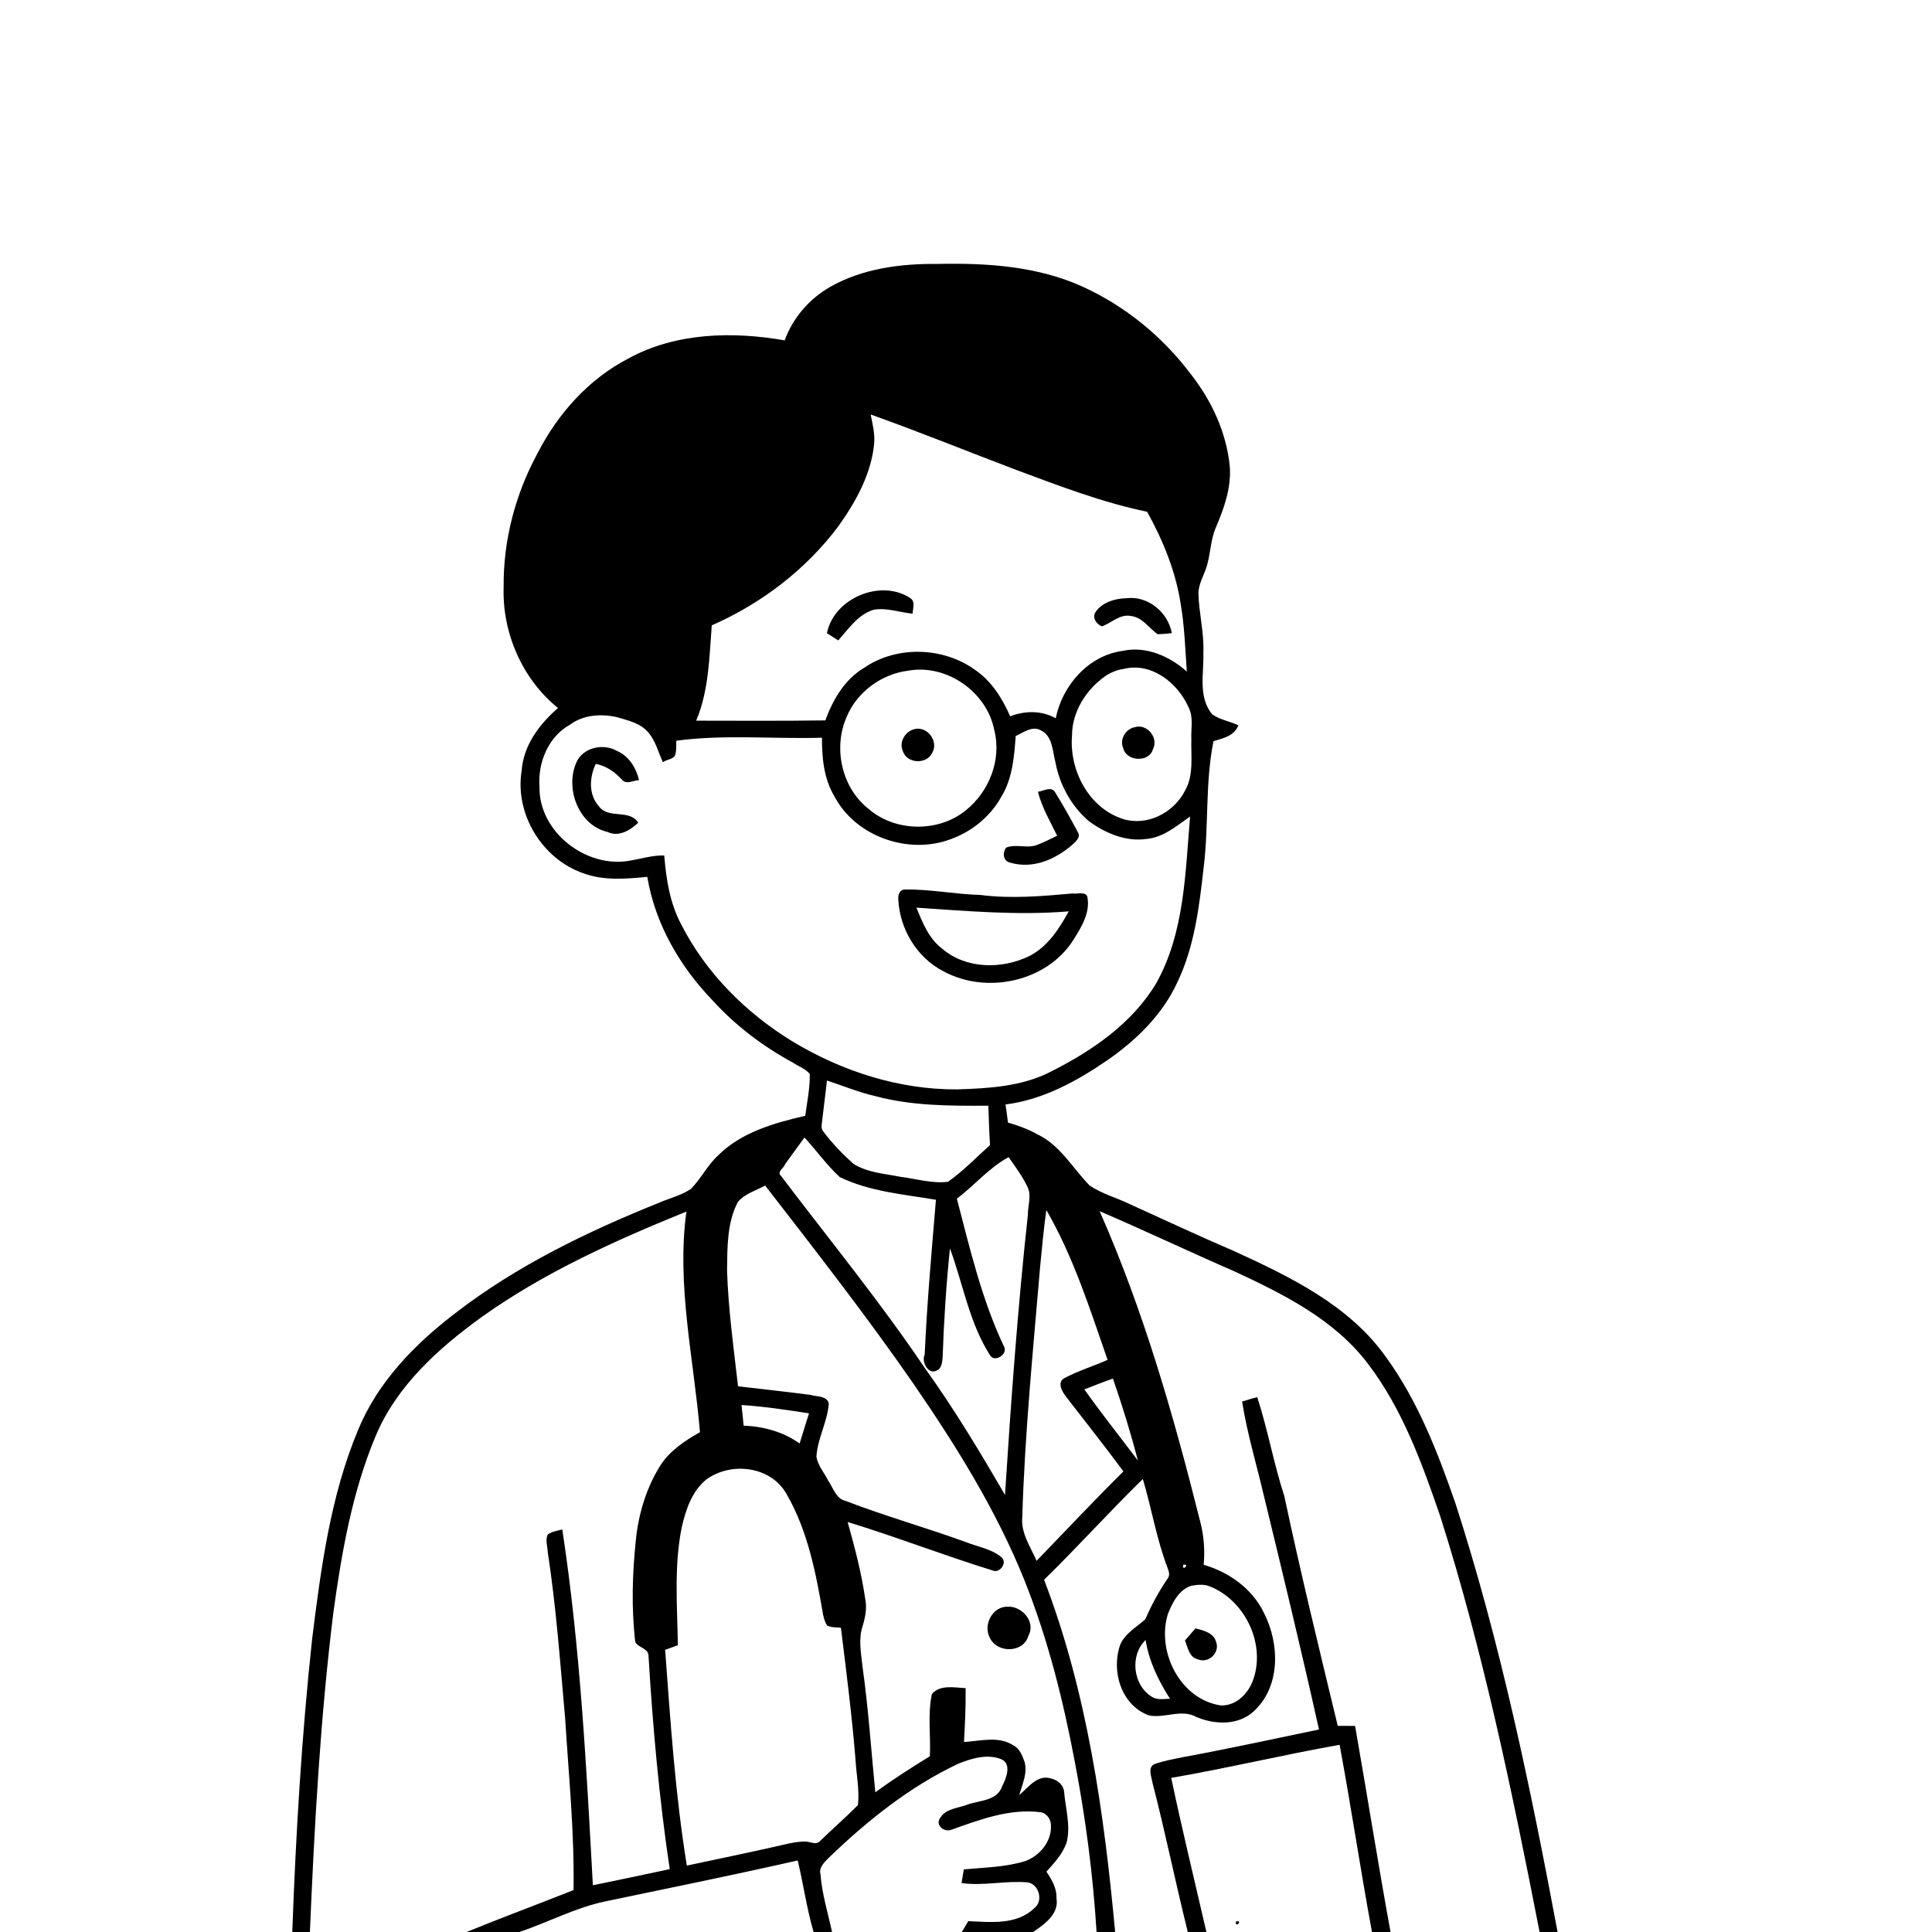 <svg xmlns="http://www.w3.org/2000/svg" viewBox="0 0 1024 1024" version="1.1">
<g id="Parent-Group"><g id="Group-rgba(0,0,0,0)" fill="rgba(0,0,0,0)">
<path fill="rgba(0,0,0,0)" opacity="1.00" d=" M 0.00 0.00 L 1024.00 0.00 L 1024.00 1024.00 L 825.55 1024.00 C 811.20 947.44 795.36 870.90 771.38 796.69 C 762.01 769.72 751.53 742.58 734.63 719.33 C 715.19 691.81 683.75 676.69 653.98 663.05 C 635.44 655.11 617.18 646.56 598.83 638.22 C 591.80 634.80 584.04 632.77 577.55 628.36 C 568.51 619.19 561.93 606.95 549.87 601.24 C 544.97 598.44 539.64 596.57 534.26 594.98 C 533.81 591.78 533.38 588.58 532.97 585.39 C 552.81 582.89 570.72 573.05 586.97 561.91 C 602.17 551.38 616.01 537.91 623.87 520.94 C 633.07 501.96 635.61 480.71 637.94 460.00 C 640.74 437.67 638.70 414.95 643.18 392.81 C 648.37 391.34 654.18 390.02 656.38 384.45 C 651.85 382.23 646.48 381.56 642.42 378.53 C 634.88 369.26 638.16 356.82 637.81 345.98 C 638.28 335.32 635.41 324.90 635.18 314.28 C 635.34 309.72 637.64 305.72 639.14 301.53 C 641.72 294.29 641.39 286.29 644.58 279.24 C 648.88 269.08 652.72 258.31 651.79 247.07 C 650.03 229.07 642.07 212.13 630.95 198.03 C 616.08 178.34 596.45 162.29 573.98 152.02 C 549.94 141.06 523.03 139.32 496.99 139.89 C 477.48 139.69 457.26 142.26 440.04 152.03 C 428.99 158.33 420.24 168.44 415.89 180.40 C 388.27 175.57 358.10 176.25 333.00 190.04 C 312.06 200.89 295.71 219.18 285.04 240.01 C 273.20 261.67 266.72 286.28 266.94 311.00 C 266.10 335.28 276.75 359.95 295.76 375.26 C 285.94 383.81 277.44 394.99 276.49 408.46 C 272.73 431.31 287.29 455.27 309.09 462.82 C 319.97 466.88 331.76 465.84 343.08 464.75 C 347.23 489.70 360.33 512.24 377.72 530.27 C 389.91 543.71 404.58 554.73 420.51 563.35 C 423.38 565.28 426.99 566.47 429.20 569.26 C 429.34 576.69 427.76 584.03 426.81 591.38 C 410.30 595.21 392.83 600.14 380.49 612.51 C 374.91 617.68 371.53 624.71 366.24 630.11 C 361.15 633.60 354.99 635.01 349.39 637.44 C 311.26 652.80 273.80 670.85 241.15 696.14 C 219.77 712.47 200.17 732.60 189.82 757.84 C 175.13 792.92 170.15 830.98 165.46 868.44 C 159.88 920.12 156.80 972.05 154.91 1024.00 L 0.00 1024.00 L 0.00 0.00 Z" />
<path fill="rgba(0,0,0,0)" opacity="1.00" d=" M 461.46 219.68 C 487.47 228.96 513.05 239.38 538.88 249.16 C 561.55 257.60 584.24 266.31 608.00 271.24 C 616.44 286.48 623.15 302.81 625.79 320.14 C 627.83 331.97 628.19 343.99 629.04 355.94 C 619.95 347.82 607.32 342.23 595.01 344.99 C 576.88 347.41 563.05 363.32 559.56 380.70 C 552.09 376.50 543.25 376.64 535.41 379.65 C 531.29 370.21 525.54 361.02 516.91 355.12 C 499.97 342.84 475.32 342.07 457.97 353.98 C 447.69 360.11 441.42 370.84 437.46 381.82 C 414.63 382.14 391.81 382.01 368.99 381.97 C 375.72 365.99 375.95 348.45 377.25 331.45 C 403.59 319.90 427.38 301.75 444.58 278.61 C 453.82 265.60 461.90 250.94 463.36 234.75 C 463.71 229.66 462.49 224.63 461.46 219.68 M 438.30 335.61 C 440.30 336.87 442.29 338.15 444.29 339.44 C 449.79 333.24 454.80 325.65 463.17 323.14 C 470.09 322.03 476.87 324.58 483.70 325.26 C 483.78 322.65 485.18 319.19 482.80 317.23 C 467.12 306.48 441.95 316.97 438.30 335.61 M 580.55 324.61 C 578.77 327.59 581.23 330.79 583.98 331.98 C 589.24 330.22 593.51 325.22 599.60 326.52 C 605.56 327.26 609.03 332.94 613.56 336.16 C 616.02 336.10 618.60 335.88 621.08 335.57 C 619.10 324.50 608.39 315.65 597.04 317.07 C 591.04 317.16 583.88 319.29 580.55 324.61 Z" />
<path fill="rgba(0,0,0,0)" opacity="1.00" d=" M 595.45 354.57 C 610.35 350.78 624.33 362.05 630.01 375.00 C 632.68 380.24 631.16 386.19 631.44 391.81 C 631.18 400.93 632.82 410.78 628.09 419.07 C 622.16 430.77 607.99 438.13 595.06 434.04 C 577.02 428.15 566.74 408.28 568.18 390.05 C 568.16 377.19 575.76 365.28 586.15 358.13 C 588.95 356.31 592.13 355.04 595.45 354.57 M 601.40 385.45 C 596.61 386.39 593.26 391.82 595.34 396.60 C 597.06 403.68 609.15 404.25 611.11 397.05 C 614.22 390.99 607.88 383.38 601.40 385.45 Z" />
<path fill="rgba(0,0,0,0)" opacity="1.00" d=" M 481.41 355.47 C 501.80 351.83 523.07 366.74 526.99 386.98 C 530.99 402.69 524.23 419.76 511.69 429.66 C 497.24 441.32 474.30 440.94 460.30 428.67 C 446.02 417.47 441.48 396.26 448.80 379.86 C 454.24 366.70 467.34 357.19 481.41 355.47 M 485.33 386.32 C 480.06 387.17 476.13 393.16 478.62 398.34 C 480.86 404.84 491.19 405.20 494.09 399.06 C 497.57 393.16 491.86 385.20 485.33 386.32 Z" />
<path fill="rgba(0,0,0,0)" opacity="1.00" d=" M 302.07 384.12 C 309.12 378.85 318.52 378.22 326.87 380.07 C 332.83 381.85 339.49 383.23 343.67 388.29 C 347.51 392.79 348.93 398.73 351.37 404.01 C 353.09 402.55 356.17 402.64 357.65 400.67 C 358.70 398.12 358.32 395.28 358.46 392.60 C 384.02 389.15 409.96 391.77 435.67 391.01 C 435.60 401.56 436.65 412.65 442.17 421.91 C 453.33 443.40 481.48 453.23 503.88 444.78 C 515.24 440.73 525.14 432.58 530.92 421.95 C 536.65 412.41 537.57 400.95 538.33 390.11 C 542.45 388.23 547.18 384.48 551.78 387.16 C 557.94 390.21 557.82 398.03 559.36 403.83 C 561.53 415.80 567.73 427.08 576.93 435.08 C 585.62 441.52 596.47 446.19 607.49 444.68 C 616.55 443.91 623.62 437.76 630.77 432.76 C 628.26 462.46 627.83 494.23 612.92 520.97 C 600.19 542.41 578.86 556.96 556.99 567.98 C 541.71 575.89 524.17 576.85 507.31 577.40 C 476.50 577.58 446.25 567.81 420.02 551.97 C 395.42 536.93 374.20 515.78 361.05 489.96 C 355.06 478.71 353.08 465.98 352.07 453.43 C 345.96 453.23 340.08 455.12 334.12 456.12 C 310.96 460.56 285.50 441.10 285.94 417.02 C 284.96 404.29 290.60 390.46 302.07 384.12 M 305.39 404.34 C 299.47 418.07 306.68 437.46 322.04 440.96 C 327.92 443.80 334.05 440.05 338.28 436.05 C 333.53 428.65 322.65 434.27 317.52 427.46 C 311.85 421.23 312.35 412.09 315.76 404.87 C 321.39 405.93 325.95 409.25 329.74 413.33 C 331.96 416.05 335.79 413.54 338.71 413.49 C 337.16 406.99 333.38 400.75 327.01 398.00 C 319.70 393.80 308.81 396.13 305.39 404.34 M 550.13 419.65 C 552.20 427.94 556.59 435.32 560.30 442.94 C 556.86 444.69 553.38 446.36 549.80 447.78 C 544.50 449.92 538.55 447.13 533.26 449.24 C 531.32 451.81 531.52 455.92 534.94 457.07 C 547.82 461.16 560.95 454.91 570.11 446.09 C 571.15 444.83 572.54 443.11 571.48 441.45 C 567.59 434.11 563.53 426.84 559.15 419.79 C 557.20 416.54 552.99 419.36 550.13 419.65 M 479.34 471.46 C 477.06 471.62 476.03 473.95 476.08 475.98 C 476.58 491.87 485.77 507.55 500.10 514.82 C 522.88 527.22 555.00 520.38 569.01 498.01 C 573.18 491.39 577.83 483.84 576.38 475.66 C 575.93 472.16 570.30 474.07 568.49 473.56 C 552.25 475.01 535.94 476.44 519.68 474.35 C 506.20 473.98 492.78 471.20 479.34 471.46 Z" />
<path fill="rgba(0,0,0,0)" opacity="1.00" d=" M 485.72 481.07 C 512.58 482.88 539.54 485.26 566.46 483.04 C 561.35 492.29 555.38 501.67 545.69 506.67 C 531.11 513.82 511.99 513.74 499.26 502.73 C 492.23 497.38 488.96 488.97 485.72 481.07 Z" />
<path fill="rgba(0,0,0,0)" opacity="1.00" d=" M 438.29 572.70 C 446.85 575.49 455.18 578.98 463.99 580.98 C 483.49 586.21 503.84 586.15 523.86 586.05 C 524.08 592.99 524.28 599.97 524.73 606.92 C 517.38 613.47 510.52 620.72 502.43 626.37 C 493.97 627.40 485.64 624.80 477.31 623.75 C 468.84 622.04 459.61 621.56 452.18 616.73 C 446.40 611.53 441.00 605.88 436.33 599.66 C 435.37 598.54 435.38 597.02 435.56 595.66 C 436.40 587.99 437.49 580.36 438.29 572.70 Z" />
<path fill="rgba(0,0,0,0)" opacity="1.00" d=" M 426.40 602.89 C 432.69 609.79 438.19 617.50 445.06 623.86 C 460.97 631.59 478.83 632.99 496.06 635.90 C 493.80 663.25 491.32 690.60 490.10 718.02 C 488.22 721.61 492.00 728.85 496.39 726.44 C 499.20 725.37 499.35 721.93 499.62 719.38 C 500.27 700.12 501.52 680.87 503.49 661.70 C 510.46 680.58 513.74 701.11 524.72 718.28 C 527.06 722.42 534.34 717.80 532.19 713.79 C 520.38 688.89 514.09 661.88 507.16 635.34 C 516.51 628.27 524.20 618.91 534.60 613.30 C 538.19 618.48 542.02 623.59 544.72 629.32 C 546.78 633.91 544.75 639.04 544.80 643.83 C 539.40 693.20 535.86 742.75 532.67 792.31 C 519.41 769.58 505.88 746.96 490.51 725.57 C 466.66 690.17 439.60 657.10 413.84 623.11 C 411.56 621.14 415.84 618.74 416.07 617.08 C 419.54 612.37 422.98 607.63 426.40 602.89 Z" />
<path fill="rgba(0,0,0,0)" opacity="1.00" d=" M 391.07 637.08 C 394.74 632.68 400.64 631.04 405.55 628.37 C 432.22 662.85 459.07 697.22 483.91 733.06 C 506.66 766.14 528.12 800.49 543.10 837.89 C 555.46 868.89 563.58 901.43 569.74 934.17 C 575.45 963.83 579.32 993.85 581.21 1024.00 L 547.58 1024.00 C 553.64 1019.86 561.40 1014.45 559.95 1006.08 C 560.16 1000.77 557.47 996.21 554.61 992.02 C 558.85 987.31 563.37 982.52 565.39 976.35 C 567.54 967.45 564.73 958.40 563.98 949.50 C 563.62 946.01 560.51 943.50 557.28 942.69 C 550.04 940.24 545.12 947.26 540.26 951.39 C 541.78 945.76 544.68 939.91 543.09 933.98 C 541.89 930.57 540.45 926.71 536.99 925.02 C 529.23 919.97 519.56 922.81 510.93 923.29 C 511.47 913.78 511.91 904.26 511.81 894.74 C 505.82 894.47 498.21 892.76 493.93 897.88 C 491.59 908.60 493.39 919.93 492.84 930.86 C 483.00 936.92 473.24 943.11 463.93 949.98 C 461.74 927.59 460.23 905.12 457.08 882.84 C 456.34 875.83 454.90 868.48 457.29 861.61 C 458.64 857.05 459.58 852.24 458.60 847.50 C 456.59 833.67 453.02 820.13 449.27 806.69 C 475.20 814.60 500.48 824.49 526.38 832.46 C 530.14 833.91 534.10 827.98 530.74 825.31 C 525.35 820.82 518.04 819.83 511.70 817.25 C 490.68 809.63 469.11 803.56 448.25 795.54 C 443.00 794.36 441.69 788.63 439.00 784.83 C 436.88 780.61 433.52 776.81 432.71 772.10 C 433.29 762.50 438.49 753.73 439.26 744.15 C 438.89 739.71 432.39 740.30 429.55 739.33 C 416.78 737.62 403.97 736.29 391.18 734.77 C 388.82 714.34 386.01 693.92 385.35 673.35 C 385.52 661.14 385.27 648.19 391.07 637.08 M 534.21 851.56 C 525.96 851.34 520.83 861.37 524.74 868.27 C 528.66 876.32 542.48 876.16 545.05 867.04 C 549.18 859.70 541.72 851.28 534.21 851.56 Z" />
<path fill="rgba(0,0,0,0)" opacity="1.00" d=" M 255.16 698.15 C 288.46 674.35 326.04 657.52 363.80 642.16 C 358.48 681.31 367.76 720.21 370.99 759.10 C 363.17 763.52 355.34 768.65 350.29 776.28 C 342.69 788.18 338.50 802.03 337.03 816.02 C 335.15 834.04 334.58 852.30 336.71 870.33 C 338.33 873.25 343.05 873.53 343.69 877.00 C 345.96 915.02 349.34 953.00 354.97 990.69 C 341.39 993.52 327.83 996.49 314.23 999.23 C 310.79 936.24 307.54 873.09 298.03 810.66 C 295.40 811.34 292.55 811.71 290.28 813.33 C 288.96 816.24 290.18 819.51 290.30 822.51 C 294.78 851.67 296.88 881.12 299.52 910.49 C 301.40 940.90 304.51 971.29 303.98 1001.79 C 285.12 1009.28 266.08 1016.33 247.30 1024.00 L 164.25 1024.00 C 166.66 967.46 169.75 910.87 176.69 854.68 C 181.07 822.89 186.65 790.81 199.12 761.07 C 210.29 734.50 232.29 714.70 255.16 698.15 Z" />
<path fill="rgba(0,0,0,0)" opacity="1.00" d=" M 554.59 641.36 C 568.96 666.18 577.66 693.78 587.04 720.75 C 579.54 724.14 571.55 726.48 564.29 730.37 C 559.83 732.61 563.18 737.98 565.33 740.68 C 575.41 753.71 585.65 766.63 595.44 779.89 C 579.77 795.36 564.74 811.43 549.43 827.26 C 546.16 819.87 540.99 812.50 541.83 804.02 C 543.17 759.63 547.57 715.41 551.31 671.18 C 552.31 661.23 553.16 651.26 554.59 641.36 Z" />
<path fill="rgba(0,0,0,0)" opacity="1.00" d=" M 582.84 641.97 C 606.78 652.22 630.30 663.42 654.19 673.81 C 680.06 685.80 706.89 699.18 724.66 722.32 C 743.15 746.34 753.60 775.28 763.37 803.66 C 786.23 875.72 801.54 949.89 816.01 1024.00 L 737.01 1024.00 C 730.38 987.66 724.61 951.16 718.22 914.77 C 715.14 914.72 712.09 914.74 709.03 914.74 C 699.26 874.22 689.36 833.71 680.71 792.95 C 675.10 775.71 671.95 757.78 666.38 740.54 C 663.56 741.15 661.06 742.09 658.35 742.86 C 661.02 759.83 666.04 776.31 669.94 793.03 C 679.95 834.17 689.89 875.34 699.09 916.67 C 675.21 921.64 651.37 926.83 627.37 931.26 C 622.15 932.32 616.85 933.21 611.83 935.03 C 608.03 936.85 610.47 942.13 610.86 944.97 C 617.64 971.18 623.01 997.74 629.56 1024.00 L 591.05 1024.00 C 585.18 960.74 576.26 896.92 553.38 837.30 C 571.21 819.88 587.90 801.33 605.72 783.90 C 610.41 799.56 613.00 815.84 618.88 831.14 C 619.58 832.94 620.23 835.08 618.80 836.74 C 614.20 843.53 610.29 850.72 607.04 858.24 C 602.39 862.47 596.28 865.68 593.71 871.78 C 588.85 885.62 594.21 903.77 608.87 909.17 C 617.12 910.96 626.04 905.61 633.99 909.98 C 643.84 914.23 656.58 914.63 664.78 906.78 C 678.83 893.59 678.20 871.16 669.98 855.01 C 663.85 842.11 651.48 833.28 637.98 829.37 C 638.68 821.55 638.08 813.65 636.03 806.07 C 622.04 750.27 606.12 694.69 582.84 641.97 Z" />
<path fill="rgba(0,0,0,0)" opacity="1.00" d=" M 574.73 736.41 C 579.76 734.46 584.77 732.44 589.88 730.68 C 594.82 744.99 599.31 759.47 603.11 774.12 C 593.65 761.55 583.83 749.25 574.73 736.41 Z" />
<path fill="rgba(0,0,0,0)" opacity="1.00" d=" M 393.03 744.69 C 405.03 745.45 416.93 747.28 428.80 749.10 C 427.06 754.40 425.49 759.75 423.82 765.09 C 415.11 758.85 404.76 756.07 394.15 755.62 C 393.79 751.97 393.41 748.32 393.03 744.69 Z" />
<path fill="rgba(0,0,0,0)" opacity="1.00" d=" M 374.24 784.26 C 387.38 774.54 408.69 776.99 416.96 792.01 C 428.20 811.46 432.49 833.99 436.27 855.88 C 436.71 857.86 437.28 859.88 438.41 861.61 C 440.69 862.64 443.26 862.52 445.70 862.73 C 448.57 886.01 451.55 909.28 453.44 932.67 C 453.89 940.64 455.61 948.74 454.72 956.75 C 448.26 963.28 441.25 969.32 434.67 975.76 C 432.57 978.13 429.46 976.08 426.87 976.05 C 421.42 976.04 416.11 977.57 410.84 978.75 C 395.27 982.26 379.64 985.47 364.04 988.81 C 357.88 950.96 355.36 912.65 352.54 874.44 C 354.80 873.66 357.06 872.85 359.30 872.01 C 358.93 851.14 357.20 829.94 361.36 809.34 C 363.52 800.12 366.68 790.51 374.24 784.26 Z" />
<path fill="rgba(0,0,0,0)" opacity="1.00" d=" M 627.15 829.40 C 631.14 828.58 626.29 833.38 627.15 829.40 Z" />
<path fill="rgba(0,0,0,0)" opacity="1.00" d=" M 631.44 840.49 C 634.57 839.91 638.07 839.56 641.13 840.79 C 660.28 848.29 671.52 872.39 663.68 891.70 C 660.88 898.35 654.77 904.15 647.09 903.92 C 625.69 900.74 613.06 875.80 618.86 855.88 C 621.20 849.78 624.72 842.55 631.44 840.49 M 633.61 863.08 C 632.22 864.68 629.45 867.87 628.06 869.47 C 629.50 872.93 630.21 878.34 634.66 879.38 C 640.23 881.98 646.68 876.17 644.60 870.39 C 643.45 865.50 637.76 864.09 633.61 863.08 Z" />
<path fill="rgba(0,0,0,0)" opacity="1.00" d=" M 610.64 899.41 C 600.47 893.34 598.65 877.41 607.21 869.22 C 608.97 880.52 614.00 890.82 620.12 900.36 C 616.97 900.46 613.49 901.16 610.64 899.41 Z" />
<path fill="rgba(0,0,0,0)" opacity="1.00" d=" M 620.77 942.31 C 650.66 937.17 680.16 930.07 710.02 924.78 C 716.16 957.78 721.06 991.00 727.18 1024.00 L 639.41 1024.00 C 633.16 996.78 626.52 969.64 620.77 942.31 M 655.15 1018.40 C 654.29 1022.38 659.14 1017.58 655.15 1018.40 Z" />
<path fill="rgba(0,0,0,0)" opacity="1.00" d=" M 507.88 934.81 C 514.96 931.98 523.20 929.47 530.62 932.38 C 536.55 934.98 533.17 942.79 531.05 947.01 C 528.45 954.49 519.18 954.22 513.05 956.38 C 508.18 958.35 501.37 958.46 498.39 963.45 C 495.39 967.39 500.55 971.17 503.95 969.90 C 519.21 964.52 535.05 958.40 551.55 960.52 C 554.98 961.04 557.25 964.62 557.03 967.95 C 557.25 976.27 550.96 983.63 543.42 986.41 C 532.90 989.69 521.70 989.78 510.83 990.82 C 510.53 992.63 509.94 996.25 509.65 998.06 C 521.25 999.71 532.90 996.67 544.52 997.69 C 550.60 998.38 553.20 1007.52 548.28 1011.28 C 538.99 1020.44 525.03 1018.75 513.21 1018.24 C 512.06 1020.16 510.95 1022.09 509.78 1024.00 L 440.99 1024.00 C 438.85 1013.89 435.66 1003.88 434.90 993.56 C 433.87 989.82 436.77 987.33 438.94 984.96 C 459.44 965.20 482.00 947.04 507.88 934.81 Z" />
<path fill="rgba(0,0,0,0)" opacity="1.00" d=" M 320.83 1007.78 C 354.85 1000.69 388.92 993.76 422.81 986.08 C 425.82 998.67 427.58 1011.57 431.22 1024.00 L 275.32 1024.00 C 290.57 1018.83 304.97 1011.09 320.83 1007.78 Z" />
</g>
<g id="Group-000000" fill="#000000">
<path fill="#000000" opacity="1.00" d=" M 440.04 152.03 C 457.26 142.26 477.48 139.69 496.99 139.89 C 523.03 139.32 549.94 141.06 573.98 152.02 C 596.45 162.29 616.08 178.34 630.95 198.03 C 642.07 212.13 650.03 229.07 651.79 247.07 C 652.72 258.31 648.88 269.08 644.58 279.24 C 641.39 286.29 641.72 294.29 639.14 301.53 C 637.64 305.72 635.34 309.72 635.18 314.28 C 635.41 324.90 638.28 335.32 637.81 345.98 C 638.16 356.82 634.88 369.26 642.42 378.53 C 646.48 381.56 651.85 382.23 656.38 384.45 C 654.18 390.02 648.37 391.34 643.18 392.81 C 638.70 414.95 640.74 437.67 637.94 460.00 C 635.61 480.71 633.07 501.96 623.87 520.94 C 616.01 537.91 602.17 551.38 586.97 561.91 C 570.72 573.05 552.81 582.89 532.97 585.39 C 533.38 588.58 533.81 591.78 534.26 594.98 C 539.64 596.57 544.97 598.44 549.87 601.24 C 561.93 606.95 568.51 619.19 577.55 628.36 C 584.04 632.77 591.80 634.80 598.83 638.22 C 617.18 646.56 635.44 655.11 653.98 663.05 C 683.75 676.69 715.19 691.81 734.63 719.33 C 751.53 742.58 762.01 769.72 771.38 796.69 C 795.36 870.90 811.20 947.44 825.55 1024.00 L 816.01 1024.00 C 801.54 949.89 786.23 875.72 763.37 803.66 C 753.60 775.28 743.15 746.34 724.66 722.32 C 706.89 699.18 680.06 685.80 654.19 673.81 C 630.30 663.42 606.78 652.22 582.84 641.97 C 606.12 694.69 622.04 750.27 636.03 806.07 C 638.08 813.65 638.68 821.55 637.98 829.37 C 651.48 833.28 663.85 842.11 669.98 855.01 C 678.20 871.16 678.83 893.59 664.78 906.78 C 656.58 914.63 643.84 914.23 633.99 909.98 C 626.04 905.61 617.12 910.96 608.87 909.17 C 594.21 903.77 588.85 885.62 593.71 871.78 C 596.28 865.68 602.39 862.47 607.04 858.24 C 610.29 850.72 614.20 843.53 618.80 836.74 C 620.23 835.08 619.58 832.94 618.88 831.14 C 613.00 815.84 610.41 799.56 605.72 783.90 C 587.90 801.33 571.21 819.88 553.38 837.30 C 576.26 896.92 585.18 960.74 591.05 1024.00 L 581.21 1024.00 C 579.32 993.85 575.45 963.83 569.74 934.17 C 563.58 901.43 555.46 868.89 543.10 837.89 C 528.12 800.49 506.66 766.14 483.91 733.06 C 459.07 697.22 432.22 662.85 405.55 628.37 C 400.64 631.04 394.74 632.68 391.07 637.08 C 385.27 648.19 385.52 661.14 385.35 673.35 C 386.01 693.92 388.82 714.34 391.18 734.77 C 403.97 736.29 416.78 737.62 429.55 739.33 C 432.39 740.30 438.89 739.71 439.26 744.15 C 438.49 753.73 433.29 762.50 432.71 772.10 C 433.52 776.81 436.88 780.61 439.00 784.83 C 441.69 788.63 443.00 794.36 448.25 795.54 C 469.11 803.56 490.68 809.63 511.70 817.25 C 518.04 819.83 525.35 820.82 530.74 825.31 C 534.10 827.98 530.14 833.91 526.38 832.46 C 500.48 824.49 475.20 814.60 449.27 806.69 C 453.02 820.13 456.59 833.67 458.60 847.50 C 459.58 852.24 458.64 857.05 457.29 861.61 C 454.90 868.48 456.34 875.83 457.08 882.84 C 460.23 905.12 461.74 927.59 463.93 949.98 C 473.24 943.11 483.00 936.92 492.84 930.86 C 493.39 919.93 491.59 908.60 493.93 897.88 C 498.21 892.76 505.82 894.47 511.81 894.74 C 511.91 904.26 511.47 913.78 510.93 923.29 C 519.56 922.81 529.23 919.97 536.99 925.02 C 540.45 926.71 541.89 930.57 543.09 933.98 C 544.68 939.91 541.78 945.76 540.26 951.39 C 545.12 947.26 550.04 940.24 557.28 942.69 C 560.51 943.50 563.62 946.01 563.98 949.50 C 564.73 958.40 567.54 967.45 565.39 976.35 C 563.37 982.52 558.85 987.31 554.61 992.02 C 557.47 996.21 560.16 1000.77 559.95 1006.08 C 561.40 1014.45 553.64 1019.86 547.58 1024.00 L 509.78 1024.00 C 510.95 1022.09 512.06 1020.16 513.21 1018.24 C 525.03 1018.75 538.99 1020.44 548.28 1011.28 C 553.20 1007.52 550.60 998.38 544.52 997.69 C 532.90 996.67 521.25 999.71 509.65 998.06 C 509.94 996.25 510.53 992.63 510.83 990.82 C 521.70 989.78 532.90 989.69 543.42 986.41 C 550.96 983.63 557.25 976.27 557.03 967.95 C 557.25 964.62 554.98 961.04 551.55 960.52 C 535.05 958.40 519.21 964.52 503.95 969.90 C 500.55 971.17 495.39 967.39 498.39 963.45 C 501.37 958.46 508.18 958.35 513.05 956.38 C 519.18 954.22 528.45 954.49 531.05 947.01 C 533.17 942.79 536.55 934.98 530.62 932.38 C 523.20 929.47 514.96 931.98 507.88 934.81 C 482.00 947.04 459.44 965.20 438.94 984.96 C 436.77 987.33 433.87 989.82 434.90 993.56 C 435.66 1003.88 438.85 1013.89 440.99 1024.00 L 431.22 1024.00 C 427.58 1011.57 425.82 998.67 422.81 986.08 C 388.92 993.76 354.85 1000.69 320.83 1007.78 C 304.97 1011.09 290.57 1018.83 275.32 1024.00 L 247.30 1024.00 C 266.08 1016.33 285.12 1009.28 303.98 1001.79 C 304.51 971.29 301.40 940.90 299.52 910.49 C 296.88 881.12 294.78 851.67 290.30 822.51 C 290.18 819.51 288.96 816.24 290.28 813.33 C 292.55 811.71 295.40 811.34 298.03 810.66 C 307.54 873.09 310.79 936.24 314.23 999.23 C 327.83 996.49 341.39 993.52 354.97 990.69 C 349.34 953.00 345.96 915.02 343.69 877.00 C 343.05 873.53 338.33 873.25 336.71 870.33 C 334.58 852.30 335.15 834.04 337.03 816.02 C 338.50 802.03 342.69 788.18 350.29 776.28 C 355.34 768.65 363.17 763.52 370.99 759.10 C 367.76 720.21 358.48 681.31 363.80 642.16 C 326.04 657.52 288.46 674.35 255.16 698.15 C 232.29 714.70 210.29 734.50 199.12 761.07 C 186.65 790.81 181.07 822.89 176.69 854.68 C 169.75 910.87 166.66 967.46 164.25 1024.00 L 154.91 1024.00 C 156.80 972.05 159.88 920.12 165.46 868.44 C 170.15 830.98 175.13 792.92 189.82 757.84 C 200.17 732.60 219.77 712.47 241.15 696.14 C 273.80 670.85 311.26 652.80 349.39 637.44 C 354.99 635.01 361.15 633.60 366.24 630.11 C 371.53 624.71 374.91 617.68 380.49 612.51 C 392.83 600.14 410.30 595.21 426.81 591.38 C 427.76 584.03 429.34 576.69 429.20 569.26 C 426.99 566.47 423.38 565.28 420.51 563.35 C 404.58 554.73 389.91 543.71 377.72 530.27 C 360.33 512.24 347.23 489.70 343.08 464.75 C 331.76 465.84 319.97 466.88 309.09 462.82 C 287.29 455.27 272.73 431.31 276.49 408.46 C 277.44 394.99 285.94 383.81 295.76 375.26 C 276.75 359.95 266.10 335.28 266.94 311.00 C 266.72 286.28 273.20 261.67 285.04 240.01 C 295.71 219.18 312.06 200.89 333.00 190.04 C 358.10 176.25 388.27 175.57 415.89 180.40 C 420.24 168.44 428.99 158.33 440.04 152.03 M 461.46 219.68 C 462.49 224.63 463.71 229.66 463.36 234.75 C 461.90 250.94 453.82 265.60 444.58 278.61 C 427.38 301.75 403.59 319.90 377.25 331.45 C 375.95 348.45 375.72 365.99 368.99 381.97 C 391.81 382.01 414.63 382.14 437.46 381.82 C 441.42 370.84 447.69 360.11 457.97 353.98 C 475.32 342.07 499.97 342.84 516.91 355.12 C 525.54 361.02 531.29 370.21 535.41 379.65 C 543.25 376.64 552.09 376.50 559.56 380.70 C 563.05 363.32 576.88 347.41 595.01 344.99 C 607.32 342.23 619.95 347.82 629.04 355.94 C 628.19 343.99 627.83 331.97 625.79 320.14 C 623.15 302.81 616.44 286.48 608.00 271.24 C 584.24 266.31 561.55 257.60 538.88 249.16 C 513.05 239.38 487.47 228.96 461.46 219.68 M 595.45 354.57 C 592.13 355.04 588.95 356.31 586.15 358.13 C 575.76 365.28 568.16 377.19 568.18 390.05 C 566.74 408.28 577.02 428.15 595.06 434.04 C 607.99 438.13 622.16 430.77 628.09 419.07 C 632.82 410.78 631.18 400.93 631.44 391.81 C 631.16 386.19 632.68 380.24 630.01 375.00 C 624.33 362.05 610.35 350.78 595.45 354.57 M 481.41 355.47 C 467.34 357.19 454.24 366.70 448.80 379.86 C 441.48 396.26 446.02 417.47 460.30 428.67 C 474.30 440.94 497.24 441.32 511.69 429.66 C 524.23 419.76 530.99 402.69 526.99 386.98 C 523.07 366.74 501.80 351.83 481.41 355.47 M 302.07 384.12 C 290.60 390.46 284.96 404.29 285.94 417.02 C 285.50 441.10 310.96 460.56 334.12 456.12 C 340.08 455.12 345.96 453.23 352.07 453.43 C 353.08 465.98 355.06 478.71 361.05 489.96 C 374.20 515.78 395.42 536.93 420.02 551.97 C 446.25 567.81 476.50 577.58 507.31 577.40 C 524.17 576.85 541.71 575.89 556.99 567.98 C 578.86 556.96 600.19 542.41 612.92 520.97 C 627.83 494.23 628.26 462.46 630.77 432.76 C 623.62 437.76 616.55 443.91 607.49 444.68 C 596.47 446.19 585.62 441.52 576.93 435.08 C 567.73 427.08 561.53 415.80 559.36 403.83 C 557.82 398.03 557.94 390.21 551.78 387.16 C 547.18 384.48 542.45 388.23 538.33 390.11 C 537.57 400.95 536.65 412.41 530.92 421.95 C 525.14 432.58 515.24 440.73 503.88 444.78 C 481.48 453.23 453.33 443.40 442.17 421.91 C 436.65 412.65 435.60 401.56 435.67 391.01 C 409.96 391.77 384.02 389.15 358.46 392.60 C 358.32 395.28 358.70 398.12 357.65 400.67 C 356.17 402.64 353.09 402.55 351.37 404.01 C 348.93 398.73 347.51 392.79 343.67 388.29 C 339.49 383.23 332.83 381.85 326.87 380.07 C 318.52 378.22 309.12 378.85 302.07 384.12 M 438.29 572.70 C 437.49 580.36 436.40 587.99 435.56 595.66 C 435.38 597.02 435.37 598.54 436.33 599.66 C 441.00 605.88 446.40 611.53 452.18 616.73 C 459.61 621.56 468.84 622.04 477.31 623.75 C 485.64 624.80 493.97 627.40 502.43 626.37 C 510.52 620.72 517.38 613.47 524.73 606.92 C 524.28 599.97 524.08 592.99 523.86 586.05 C 503.84 586.15 483.49 586.21 463.99 580.98 C 455.18 578.98 446.85 575.49 438.29 572.70 M 426.40 602.89 C 422.98 607.63 419.54 612.37 416.07 617.08 C 415.84 618.74 411.56 621.14 413.84 623.11 C 439.60 657.10 466.66 690.17 490.51 725.57 C 505.88 746.96 519.41 769.58 532.67 792.31 C 535.86 742.75 539.40 693.20 544.80 643.83 C 544.75 639.04 546.78 633.91 544.72 629.32 C 542.02 623.59 538.19 618.48 534.60 613.30 C 524.20 618.91 516.51 628.27 507.16 635.34 C 514.09 661.88 520.38 688.89 532.19 713.79 C 534.34 717.80 527.06 722.42 524.72 718.28 C 513.74 701.11 510.46 680.58 503.49 661.70 C 501.52 680.87 500.27 700.12 499.62 719.38 C 499.35 721.93 499.20 725.37 496.39 726.44 C 492.00 728.85 488.22 721.61 490.10 718.02 C 491.32 690.60 493.80 663.25 496.06 635.90 C 478.83 632.99 460.97 631.59 445.06 623.86 C 438.19 617.50 432.69 609.79 426.40 602.89 M 554.59 641.36 C 553.16 651.26 552.31 661.23 551.31 671.18 C 547.57 715.41 543.17 759.63 541.83 804.02 C 540.99 812.50 546.16 819.87 549.43 827.26 C 564.74 811.43 579.77 795.36 595.44 779.89 C 585.65 766.63 575.41 753.71 565.33 740.68 C 563.18 737.98 559.83 732.61 564.29 730.37 C 571.55 726.48 579.54 724.14 587.04 720.75 C 577.66 693.78 568.96 666.18 554.59 641.36 M 574.73 736.41 C 583.83 749.25 593.65 761.55 603.11 774.12 C 599.31 759.47 594.82 744.99 589.88 730.68 C 584.77 732.44 579.76 734.46 574.73 736.41 M 393.03 744.69 C 393.41 748.32 393.79 751.97 394.15 755.62 C 404.76 756.07 415.11 758.85 423.82 765.09 C 425.49 759.75 427.06 754.40 428.80 749.10 C 416.93 747.28 405.03 745.45 393.03 744.69 M 374.24 784.26 C 366.68 790.51 363.52 800.12 361.36 809.34 C 357.20 829.94 358.93 851.14 359.30 872.01 C 357.06 872.85 354.80 873.66 352.54 874.44 C 355.36 912.65 357.88 950.96 364.04 988.81 C 379.64 985.47 395.27 982.26 410.84 978.75 C 416.11 977.57 421.42 976.04 426.87 976.05 C 429.46 976.08 432.57 978.13 434.67 975.76 C 441.25 969.32 448.26 963.28 454.72 956.75 C 455.61 948.74 453.89 940.64 453.44 932.67 C 451.55 909.28 448.57 886.01 445.70 862.73 C 443.26 862.52 440.69 862.64 438.41 861.61 C 437.28 859.88 436.71 857.86 436.27 855.88 C 432.49 833.99 428.20 811.46 416.96 792.01 C 408.69 776.99 387.38 774.54 374.24 784.26 M 627.15 829.40 C 626.29 833.38 631.14 828.58 627.15 829.40 M 631.44 840.49 C 624.72 842.55 621.20 849.78 618.86 855.88 C 613.06 875.80 625.69 900.74 647.09 903.92 C 654.77 904.15 660.88 898.35 663.68 891.70 C 671.52 872.39 660.28 848.29 641.13 840.79 C 638.07 839.56 634.57 839.91 631.44 840.49 M 610.64 899.41 C 613.49 901.16 616.97 900.46 620.12 900.36 C 614.00 890.82 608.97 880.52 607.21 869.22 C 598.65 877.41 600.47 893.34 610.64 899.41 Z" />
<path fill="#000000" opacity="1.00" d=" M 438.30 335.61 C 441.95 316.97 467.12 306.48 482.80 317.23 C 485.18 319.19 483.78 322.65 483.70 325.26 C 476.87 324.58 470.09 322.03 463.17 323.14 C 454.80 325.65 449.79 333.24 444.29 339.44 C 442.29 338.15 440.30 336.87 438.30 335.61 Z" />
<path fill="#000000" opacity="1.00" d=" M 580.55 324.61 C 583.88 319.29 591.04 317.16 597.04 317.07 C 608.39 315.65 619.10 324.50 621.08 335.57 C 618.60 335.88 616.02 336.10 613.56 336.16 C 609.03 332.94 605.56 327.26 599.60 326.52 C 593.51 325.22 589.24 330.22 583.98 331.98 C 581.23 330.79 578.77 327.59 580.55 324.61 Z" />
<path fill="#000000" opacity="1.00" d=" M 601.40 385.45 C 607.88 383.38 614.22 390.99 611.11 397.05 C 609.15 404.25 597.06 403.68 595.34 396.60 C 593.26 391.82 596.61 386.39 601.40 385.45 Z" />
<path fill="#000000" opacity="1.00" d=" M 485.33 386.32 C 491.86 385.20 497.57 393.16 494.09 399.06 C 491.19 405.20 480.86 404.84 478.62 398.34 C 476.13 393.16 480.06 387.17 485.33 386.32 Z" />
<path fill="#000000" opacity="1.00" d=" M 305.39 404.34 C 308.81 396.13 319.70 393.80 327.01 398.00 C 333.38 400.75 337.16 406.99 338.71 413.49 C 335.79 413.54 331.96 416.05 329.74 413.33 C 325.95 409.25 321.39 405.93 315.76 404.87 C 312.35 412.09 311.85 421.23 317.52 427.46 C 322.65 434.27 333.53 428.65 338.28 436.05 C 334.05 440.05 327.92 443.80 322.04 440.96 C 306.68 437.46 299.47 418.07 305.39 404.34 Z" />
<path fill="#000000" opacity="1.00" d=" M 550.13 419.65 C 552.99 419.36 557.20 416.54 559.15 419.79 C 563.53 426.84 567.59 434.11 571.48 441.45 C 572.54 443.11 571.15 444.83 570.11 446.09 C 560.95 454.91 547.82 461.16 534.94 457.07 C 531.52 455.92 531.32 451.81 533.26 449.24 C 538.55 447.13 544.50 449.92 549.80 447.78 C 553.38 446.36 556.86 444.69 560.30 442.94 C 556.59 435.32 552.20 427.94 550.13 419.65 Z" />
<path fill="#000000" opacity="1.00" d=" M 479.34 471.46 C 492.78 471.20 506.20 473.98 519.68 474.35 C 535.94 476.44 552.25 475.01 568.49 473.56 C 570.30 474.07 575.93 472.16 576.38 475.66 C 577.83 483.84 573.18 491.39 569.01 498.01 C 555.00 520.38 522.88 527.22 500.10 514.82 C 485.77 507.55 476.58 491.87 476.08 475.98 C 476.03 473.95 477.06 471.62 479.34 471.46 M 485.72 481.07 C 488.96 488.97 492.23 497.38 499.26 502.73 C 511.99 513.74 531.11 513.82 545.69 506.67 C 555.38 501.67 561.35 492.29 566.46 483.04 C 539.54 485.26 512.58 482.88 485.72 481.07 Z" />
<path fill="#000000" opacity="1.00" d=" M 658.35 742.86 C 661.06 742.09 663.56 741.15 666.38 740.54 C 671.95 757.78 675.10 775.71 680.71 792.95 C 689.36 833.71 699.26 874.22 709.03 914.74 C 712.09 914.74 715.14 914.72 718.22 914.77 C 724.61 951.16 730.38 987.66 737.01 1024.00 L 727.18 1024.00 C 721.06 991.00 716.16 957.78 710.02 924.78 C 680.16 930.07 650.66 937.17 620.77 942.31 C 626.52 969.64 633.16 996.78 639.41 1024.00 L 629.56 1024.00 C 623.01 997.74 617.64 971.18 610.86 944.97 C 610.47 942.13 608.03 936.85 611.83 935.03 C 616.85 933.21 622.15 932.32 627.37 931.26 C 651.37 926.83 675.21 921.64 699.09 916.67 C 689.89 875.34 679.95 834.17 669.94 793.03 C 666.04 776.31 661.02 759.83 658.35 742.86 Z" />
<path fill="#000000" opacity="1.00" d=" M 534.21 851.56 C 541.72 851.28 549.18 859.70 545.05 867.04 C 542.48 876.16 528.66 876.32 524.74 868.27 C 520.83 861.37 525.96 851.34 534.21 851.56 Z" />
<path fill="#000000" opacity="1.00" d=" M 633.61 863.08 C 637.76 864.09 643.45 865.50 644.60 870.39 C 646.68 876.17 640.23 881.98 634.66 879.38 C 630.21 878.34 629.50 872.93 628.06 869.47 C 629.45 867.87 632.22 864.68 633.61 863.08 Z" />
<path fill="#000000" opacity="1.00" d=" M 655.15 1018.40 C 659.14 1017.58 654.29 1022.38 655.15 1018.40 Z" />
</g>
</g></svg>